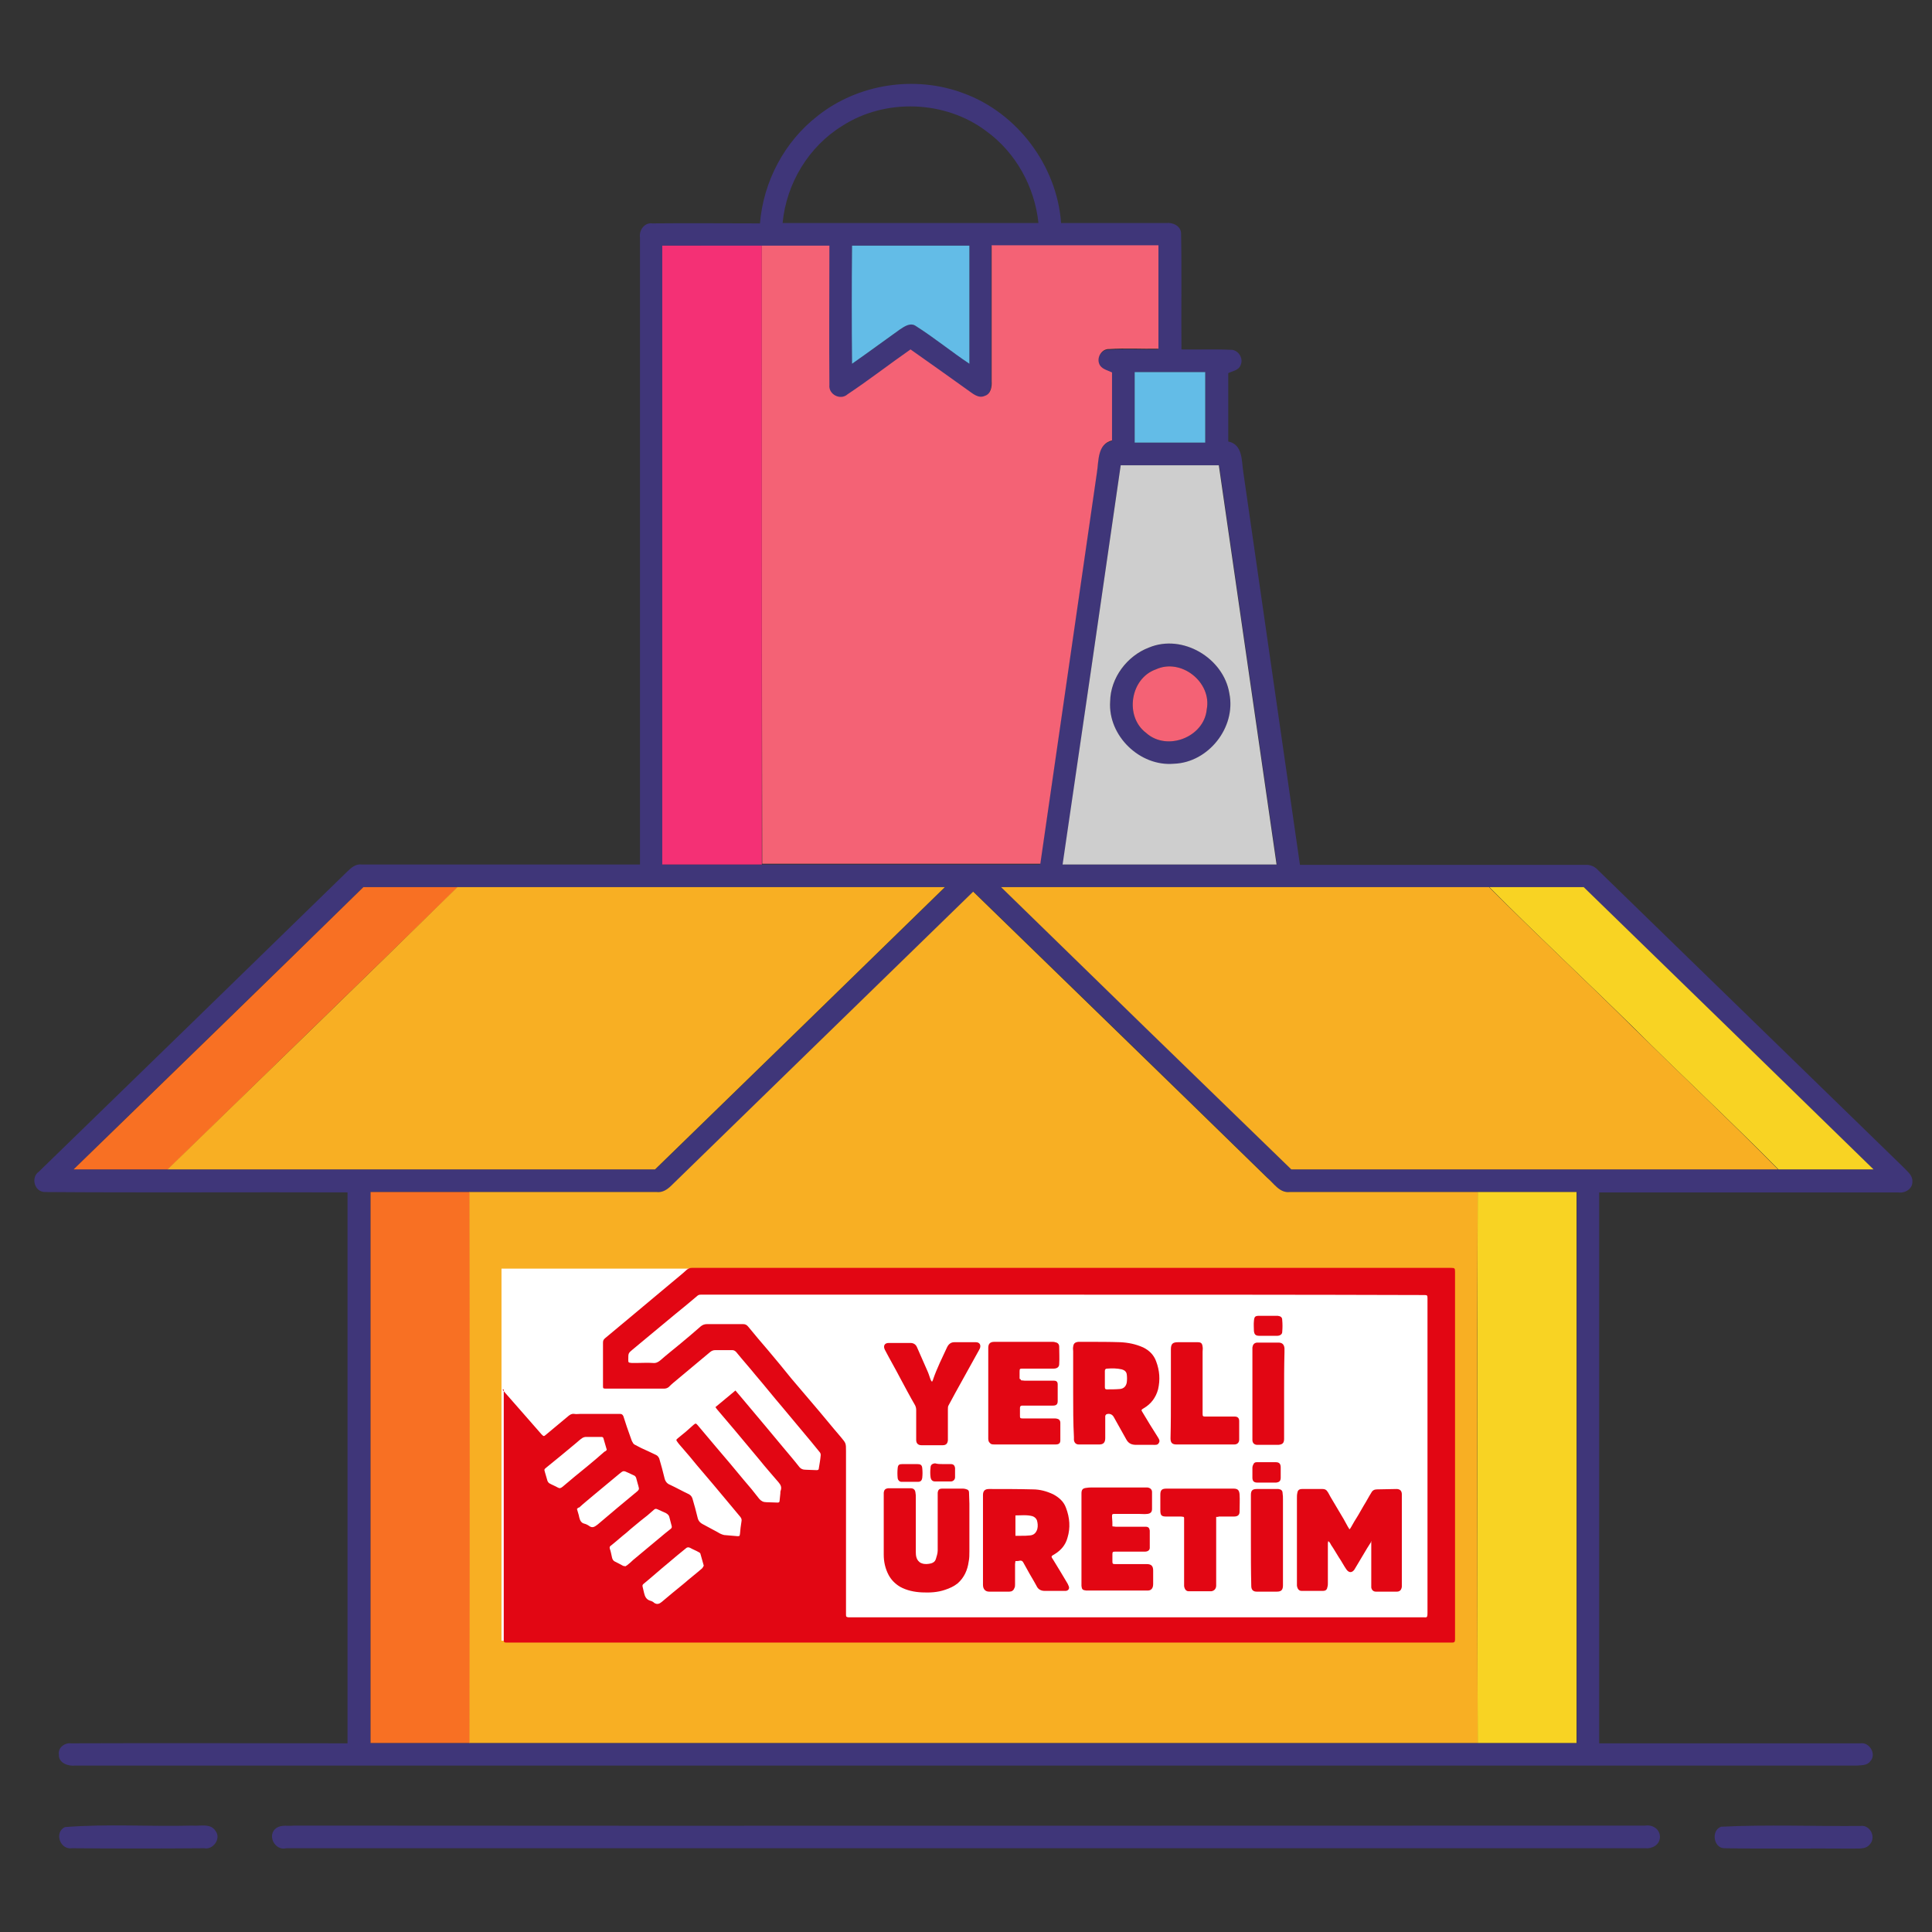 <?xml version="1.0" encoding="utf-8"?>
<!-- Generator: Adobe Illustrator 23.0.5, SVG Export Plug-In . SVG Version: 6.00 Build 0)  -->
<svg version="1.1" id="katman_1" xmlns="http://www.w3.org/2000/svg" xmlns:xlink="http://www.w3.org/1999/xlink" x="0px" y="0px"
	 viewBox="0 0 512 512" style="enable-background:new 0 0 512 512;" xml:space="preserve">
<rect x="0" y="0" width="512" height="512" fill="#333333" stroke="none"/>
<style type="text/css">
	.st0{fill:#3F3679;}
	.st1{fill:#F43075;}
	.st2{fill:#F46275;}
	.st3{fill:#63BCE7;}
	.st4{fill:#CECECE;}
	.st5{fill:#F87023;}
	.st6{fill:#F8AF23;}
	.st7{fill:#F8D323;}
	.st8{fill:#FFFFFF;}
	.st9{fill:#E20613;}
</style>
<g>
	<path class="st0" d="M216.7,30.7c10.7-8.5,25.8-10.8,38.6-6c14.3,5.2,24.8,19.2,25.9,34.4c9.3,0,18.6,0,27.9,0
		c1.7-0.2,3.9,0.8,3.9,2.8c0.2,10.2,0,20.4,0.1,30.7c4.3,0.1,8.7-0.1,13,0.1c2-0.1,3.5,2.2,2.7,4c-0.5,1.5-2.2,1.6-3.3,2.2
		c0,6,0,12.1,0,18.1c3.9,0.8,3.5,5.1,4,8.2c5,34.7,10,69.3,15,104c25.2,0,50.4,0,75.6,0c1.3-0.1,2.5,0.4,3.4,1.4
		c27,26.3,54.1,52.6,81.1,78.9c0.9,1,2.3,2,2.2,3.6c0.1,2-2,3.2-3.8,2.9c-26.4,0-52.8,0-79.2,0c0,48.7,0,97.3,0,146
		c23.1,0,46.1,0,69.2,0c2.5-0.4,4.4,3,2.6,4.8c-0.8,1.1-2.4,1-3.6,1.1c-157.4,0-314.7,0-472.1,0c-1.9,0.2-4.4-0.7-4.3-2.9
		c-0.3-1.8,1.5-3.2,3.2-3c24.4-0.1,48.8,0,73.3,0c0-48.7,0-97.3,0-146c-26.7-0.1-53.5,0.1-80.2-0.1c-2.8,0-3.8-3.9-1.6-5.4
		C37.6,284,64.8,257.5,92,231c1.1-1.1,2.3-2.1,3.9-1.9c24.5,0,49.1,0,73.7,0c0-55.4,0-110.7,0-166.1c-0.3-2,1.2-4.1,3.3-3.8
		c9.5-0.1,19,0,28.5,0C202.3,48.1,207.9,37.5,216.7,30.7 M223.3,33.3c-9,5.5-14.9,15.3-15.9,25.8c22.6,0,45.2,0,67.8,0
		c-1-9.6-6-18.7-13.9-24.4C250.5,26.6,234.7,26,223.3,33.3 M175.5,65.1c0,54.7,0,109.3,0,164c8.8,0,17.6,0,26.4,0
		c24.6,0,49.1,0,73.7,0c5-34.6,10-69.1,15-103.7c0.6-3.2,0.1-7.6,4-8.5c0.1-6,0-12,0-18c-1.2-0.6-2.8-0.9-3.4-2.3
		c-0.7-1.7,0.7-4,2.6-3.9c4.4-0.3,8.7,0,13.1-0.1c0-9.1,0-18.3,0-27.4c-14.7,0-29.5,0-44.2,0c0,12,0,24,0,36c0,1.5-0.2,3.4-1.8,3.9
		c-1.7,0.8-3.2-0.6-4.5-1.5c-5-3.7-10.1-7.3-15.2-10.8c-5.6,3.9-11,8.1-16.7,11.9c-1.9,1.7-5.1,0-4.8-2.5c-0.1-12.3,0-24.6,0-36.9
		c-6,0-11.9,0-17.9,0C193.1,65.1,184.3,65.1,175.5,65.1 M225.8,65.1c0,10.4,0,20.8,0,31.3c4.3-3,8.5-6,12.7-9.1
		c1.2-0.8,2.8-1.9,4.2-0.9c4.9,3.1,9.4,6.7,14.2,10c0-10.4,0-20.8,0-31.3C246.5,65.1,236.1,65.1,225.8,65.1 M300.7,98.6
		c0,6.2,0,12.4,0,18.7c6.2,0,12.4,0,18.7,0c0-6.2,0-12.4,0-18.7C313.1,98.6,306.9,98.6,300.7,98.6 M297,123.3
		c-5.1,35.3-10.2,70.6-15.3,105.8c18.9,0,37.8,0,56.7,0c-5.1-35.3-10.2-70.6-15.3-105.8C314.4,123.3,305.7,123.3,297,123.3
		 M96.3,235.1c-25.6,25-51.2,49.8-76.8,74.8c8.3,0,16.7,0,25,0c43.1,0,86.1,0,129.2,0c25.6-24.9,51.2-49.8,76.8-74.8
		c-43.1,0-86.1,0-129.2,0C113,235.1,104.7,235.1,96.3,235.1 M265.4,235.1c25.6,24.9,51.2,49.9,76.8,74.8c43,0,86,0,129,0
		c8.4,0,16.8,0,25.2,0c-25.6-24.9-51.2-49.9-76.8-74.8c-8.3,0-16.6,0-25,0C351.6,235.1,308.5,235.1,265.4,235.1 M178.1,314.1
		c-1.1,1.1-2.4,2-4,1.8c-16.5,0-33.1,0-49.6,0c-8.8,0-17.5,0-26.3,0c0,48.7,0,97.3,0,146c8.8,0,17.5,0,26.3,0
		c89.1,0,178.1,0,267.2,0c8.7,0,17.5,0,26.2,0c0-48.7,0-97.3,0-146c-8.7,0-17.5,0-26.2,0c-16.6,0-33.2,0-49.8,0
		c-2.7,0.3-4.3-2.2-6-3.8C310,286.8,284,261.5,258,236.3C231.4,262.2,204.7,288.2,178.1,314.1z"/>
	<path class="st0" d="M304.5,171.6c9-3.7,19.9,2.8,21.3,12.3c1.8,9-5.6,18.2-14.7,18.6c-9,0.8-17.5-7.5-16.9-16.5
		C294.3,179.7,298.6,173.9,304.5,171.6 M306.3,177.4c-6.8,2.4-8.3,12.5-2.6,16.8c5.5,5,15.4,1.1,16.1-6.2
		C321.2,180.8,313,174.3,306.3,177.4z"/>
	<path class="st0" d="M246.4,285.7c16.8-2.4,34.3,0.5,49.3,8.5c16.7,8.7,30.1,23.4,37.3,40.8c7.1,17,8.1,36.4,2.9,54.1
		c-4.9,16.8-15.5,31.9-29.6,42.3c-24.1,18.4-58.8,21.2-85.6,6.9c-16-8.3-29.1-22-36.6-38.4c-7-15.2-9.1-32.6-5.9-49
		c3-16.1,11.2-31.3,22.9-42.7C213.4,296.1,229.4,288.1,246.4,285.7 M247.5,291.6c-26.2,3.5-49.6,21.9-59.3,46.5
		c-6.8,16.7-7.2,35.9-1.2,52.9c5.4,15.5,16.1,29.1,29.9,38.1c14.1,9.3,31.3,13.5,48.1,11.9c15.2-1.4,29.9-7.6,41.5-17.5
		c11.8-10,20.5-23.6,24.3-38.6c4.3-16.4,2.8-34.2-4.2-49.6c-6.1-13.6-16.4-25.3-29-33.2C282.9,292.9,264.7,289.1,247.5,291.6z"/>
	<path class="st0" d="M17.2,484.2c11.2-0.9,22.5-0.1,33.8-0.4c2,0.2,4.8-0.7,6.1,1.4c1.6,2-0.6,5.1-3,4.6c-11.7,0.1-23.4,0.1-35,0
		C15.9,490.3,14.3,485.6,17.2,484.2z"/>
	<path class="st0" d="M73.3,484.4c1.4-0.9,3.1-0.4,4.6-0.6c119.4,0.1,238.7,0,358.1,0c1.9-0.3,3.9,0.9,3.9,3c0,2.1-2.1,3.2-3.9,3
		c-120,0-240.1,0-360.1,0C72.8,490.6,70.6,486.2,73.3,484.4z"/>
	<path class="st0" d="M456.1,484.1c12.3-0.6,24.6-0.1,36.9-0.2c2.6-0.4,4.3,3,2.5,4.9c-1.1,1.4-3,1-4.6,1.1
		c-11.3-0.1-22.6,0.1-34-0.1C454.1,489.7,453.4,485.1,456.1,484.1z"/>
</g>
<g>
	<path class="st1" d="M175.5,65.1c8.8,0,17.6,0,26.4,0c0,54.7,0,109.3,0,164c-8.8,0-17.6,0-26.4,0
		C175.5,174.5,175.5,119.8,175.5,65.1z"/>
</g>
<g>
	<path class="st2" d="M201.9,65.1c5.9,0,11.9,0,17.9,0c0,12.3-0.1,24.6,0,36.9c-0.3,2.5,2.9,4.2,4.8,2.5c5.7-3.8,11.1-8,16.7-11.9
		c5.1,3.6,10.2,7.2,15.2,10.8c1.3,0.9,2.8,2.3,4.5,1.5c1.6-0.5,1.9-2.4,1.8-3.9c0-12,0-24,0-36c14.7,0,29.5,0,44.2,0
		c0,9.1,0,18.3,0,27.4c-4.4,0.1-8.7-0.2-13.1,0.1c-1.9-0.1-3.3,2.2-2.6,3.9c0.5,1.4,2.2,1.7,3.4,2.3c0,6,0,12,0,18
		c-3.9,1-3.5,5.4-4,8.5c-5,34.6-10,69.1-15,103.7c-24.6,0-49.1,0-73.7,0C201.9,174.5,201.9,119.8,201.9,65.1z"/>
	<path class="st2" d="M306.3,177.4c6.7-3.1,14.9,3.4,13.5,10.6c-0.7,7.4-10.6,11.2-16.1,6.2C298,189.9,299.5,179.8,306.3,177.4z"/>
</g>
<g>
	<path class="st3" d="M225.8,65.1c10.4,0,20.7,0,31.1,0c0,10.4,0,20.8,0,31.3c-4.8-3.2-9.3-6.9-14.2-10c-1.4-1-3,0.1-4.2,0.9
		c-4.2,3-8.4,6.1-12.7,9.1C225.7,86,225.7,75.6,225.8,65.1z"/>
	<path class="st3" d="M300.7,98.6c6.2,0,12.4,0,18.7,0c0,6.2,0,12.4,0,18.7c-6.2,0-12.4,0-18.7,0C300.7,111,300.7,104.8,300.7,98.6z
		"/>
</g>
<g>
	<path class="st4" d="M297,123.3c8.7,0,17.4,0,26,0c5.1,35.3,10.2,70.6,15.3,105.8c-18.9,0-37.8,0-56.7,0
		C286.8,193.8,291.9,158.6,297,123.3 M304.5,171.6c-5.8,2.2-10.2,8-10.3,14.3c-0.6,9.1,7.9,17.3,16.9,16.5
		c9.1-0.3,16.5-9.6,14.7-18.6C324.3,174.4,313.4,167.9,304.5,171.6z"/>
</g>
<g>
	<path class="st5" d="M96.3,235.1c8.3,0,16.7,0,25,0c-25.6,24.9-51.2,49.8-76.8,74.8c-8.3,0-16.7,0-25,0
		C45.1,285,70.8,260.1,96.3,235.1z"/>
	<path class="st5" d="M98.2,315.9c8.8,0,17.5,0,26.3,0c0,48.7,0.1,97.3,0,146c-8.8,0-17.5,0-26.3,0
		C98.2,413.3,98.2,364.6,98.2,315.9z"/>
</g>
<g>
	<path class="st6" d="M121.2,235.1c43.1,0,86.1,0,129.2,0c-25.6,25-51.2,49.9-76.8,74.8c-43.1,0-86.1,0-129.2,0
		C70,285,95.7,260.1,121.2,235.1z"/>
	<path class="st6" d="M265.3,235.1c43.1,0,86.2,0,129.3,0c12.5,12.5,25.5,24.6,38.1,37.1c12.8,12.6,25.9,24.9,38.5,37.7
		c-43,0-86,0-129,0C316.5,285,290.9,260.1,265.3,235.1z"/>
	<path class="st6" d="M178,314.1c26.6-25.9,53.3-51.9,79.9-77.8c26,25.3,52,50.5,77.9,75.8c1.8,1.5,3.3,4.1,6,3.8
		c16.6,0,33.2,0,49.8,0c-0.2,48.7-0.1,97.3,0,146c-89.1,0-178.1,0-267.2,0c0.1-48.7,0.1-97.3,0-146c16.5,0,33.1,0,49.6,0
		C175.6,316.1,176.9,315.2,178,314.1"/>
</g>
<g>
	<path class="st7" d="M394.7,235.1c8.3,0,16.6,0,25,0c25.6,24.9,51.2,49.8,76.8,74.8c-8.4,0-16.8,0-25.2,0
		c-12.6-12.8-25.8-25-38.5-37.7C420.2,259.8,407.2,247.7,394.7,235.1z"/>
	<path class="st7" d="M391.6,315.9c8.7,0,17.5,0,26.2,0c0,48.7,0,97.3,0,146c-8.7,0-17.5,0-26.2,0
		C391.5,413.3,391.5,364.6,391.6,315.9z"/>
</g>
<rect x="132.9" y="336.2" class="st8" width="252.3" height="98.6"/>
<path class="st9" d="M133.2,368.3c0.1,0.2,0.3,0.3,0.4,0.5c1.9,2.2,3.8,4.3,5.7,6.5c1.4,1.6,2.8,3.2,4.2,4.8
	c0.6,0.6,0.6,0.6,1.2,0.1c2-1.7,4-3.3,6-5c0.4-0.3,0.8-0.6,1.5-0.5c0.5,0.1,1.1,0,1.6,0c3.5,0,7,0,10.5,0c0.5,0,0.7,0.2,0.9,0.6
	c0.6,1.9,1.2,3.7,1.9,5.6c0.2,0.5,0.3,1,0.6,1.4c0.1,0.3,0.4,0.5,0.6,0.6c1.1,0.6,2.3,1.2,3.5,1.7c0.7,0.3,1.4,0.7,2.1,1
	c0.4,0.2,0.6,0.5,0.8,0.9c0.5,1.7,1,3.5,1.4,5.2c0.2,0.9,0.7,1.5,1.5,1.8c1.7,0.8,3.3,1.7,5,2.5c0.5,0.3,0.7,0.6,0.9,1.1
	c0.5,1.7,1,3.5,1.4,5.2c0.2,0.8,0.7,1.3,1.3,1.6c1.3,0.7,2.6,1.4,3.9,2.1c0.2,0.1,0.5,0.3,0.7,0.4c0.4,0.2,0.7,0.3,1.1,0.4
	c1.2,0.1,2.4,0.2,3.5,0.3c0.6,0,0.6,0,0.7-0.6c0.1-1.1,0.2-2.2,0.4-3.3c0.1-0.5,0-0.8-0.3-1.2c-0.8-1-1.7-2-2.5-3
	c-1.5-1.8-3.1-3.7-4.6-5.5c-1.5-1.8-3-3.5-4.5-5.3c-1.2-1.5-2.4-2.9-3.7-4.4c-0.5-0.6-1-1.1-1.4-1.7c-0.4-0.5-0.3-0.6,0.2-1
	c1.4-1.1,2.8-2.3,4.1-3.5c0.5-0.4,0.6-0.5,1.1,0.1c1.6,1.9,3.2,3.8,4.8,5.7c2.5,2.9,5,5.9,7.4,8.8c1.4,1.6,2.8,3.3,4.1,5
	c0.5,0.6,1.1,0.9,1.9,0.9c1,0,2,0.1,3,0.1c0.4,0,0.5-0.2,0.5-0.5c0.1-0.6,0.1-1.3,0.2-1.9c0-0.3,0-0.6,0.1-0.8
	c0.3-0.9,0-1.5-0.6-2.2c-1.7-2-3.4-3.9-5-5.9c-2.2-2.6-4.4-5.3-6.6-7.9c-1.5-1.8-3-3.5-4.5-5.3c-0.2-0.2-0.4-0.5-0.6-0.8
	c1.8-1.5,3.5-2.9,5.3-4.4c0.6,0.7,1.1,1.3,1.7,2c2.1,2.5,4.2,5,6.3,7.5c1.5,1.8,3,3.6,4.5,5.4c1.4,1.7,2.9,3.4,4.3,5.2
	c0.5,0.7,1.1,0.9,1.9,0.9c0.9,0,1.9,0.1,2.8,0.1c0.4,0,0.6-0.1,0.6-0.5c0.2-1.2,0.4-2.3,0.5-3.5c0-0.3-0.1-0.6-0.3-0.8
	c-0.7-0.9-1.5-1.8-2.2-2.7c-2.5-3-5.1-6.1-7.6-9.1c-2.4-2.8-4.7-5.7-7.1-8.5c-1.7-2.1-3.5-4.1-5.2-6.2c-0.3-0.3-0.6-0.5-1-0.5
	c-1.5,0-3,0-4.5,0c-0.5,0-0.9,0.1-1.4,0.5c-3.2,2.7-6.5,5.4-9.7,8.1c-0.5,0.4-0.9,0.8-1.3,1.2c-0.4,0.3-0.8,0.4-1.2,0.4
	c-4.3,0-8.7,0-13,0c-0.8,0-1.7,0-2.5,0c-0.7,0-0.7-0.1-0.7-0.8c0-3.8,0-7.6,0-11.3c0-0.6,0.1-0.9,0.6-1.3c2.2-1.8,4.4-3.7,6.6-5.5
	c3.7-3.1,7.3-6.1,11-9.2c1.3-1.1,2.7-2.2,4-3.4c0.4-0.3,0.8-0.5,1.3-0.5c6,0,12.1,0,18.1,0c59.5,0,119.1,0,178.6,0c1.5,0,3,0,4.5,0
	c1,0,1.1,0.1,1.1,1c0,2.1,0,4.2,0,6.3c0,29.8,0,59.7,0,89.5c0,0.6,0,1.1,0,1.7c0,0.6-0.2,0.8-0.7,0.8c-8.1,0-16.2,0-24.3,0
	c-46.8,0-93.7,0-140.5,0c-28,0-56,0-84,0c-0.6,0-1.3,0-1.9,0c-0.5,0-0.7-0.1-0.7-0.6c0-14.9,0-29.8,0-44.6c0-6.8,0-13.7,0-20.5
	c0-0.5,0-0.9,0-1.4C133,368.3,133.1,368.3,133.2,368.3z M281.6,343.1c-18.8,0-37.7,0-56.5,0c-13.1,0-26.3,0-39.4,0
	c-0.4,0-0.7,0.1-1,0.4c-1.9,1.6-3.8,3.2-5.8,4.8c-3.7,3.1-7.5,6.2-11.2,9.3c-1.2,1-1.2,1-1.2,2.7c0,0.8,0,0.8,0.9,0.9
	c0.5,0,0.9,0,1.4,0c1.4,0,2.8-0.1,4.2,0c0.8,0.1,1.4-0.2,2-0.7c1.7-1.5,3.5-2.9,5.3-4.4c1.8-1.5,3.6-3,5.4-4.6
	c0.5-0.4,1-0.6,1.7-0.6c3.2,0,6.3,0,9.5,0c0.6,0,1,0.2,1.4,0.7c1.7,2.1,3.5,4.2,5.3,6.3c2.1,2.5,4.1,4.9,6.1,7.4
	c1.9,2.2,3.8,4.5,5.7,6.7c2.5,2.9,4.9,5.9,7.4,8.8c1.4,1.7,1.4,1.6,1.4,3.8c0,13.9,0,27.8,0,41.7c0,0.5,0,1.1,0,1.6
	c0,0.6,0.1,0.6,0.6,0.7c0.4,0,0.8,0,1.3,0c39.5,0,78.9,0,118.4,0c10.9,0,21.8,0,32.6,0c1,0,1.2,0.3,1.2-1.3c0-21.8,0-43.7,0-65.5
	c0-5.9,0-11.9,0-17.8c0-0.7-0.1-0.8-0.8-0.8c-0.1,0-0.2,0-0.3,0C345.2,343.1,313.4,343.1,281.6,343.1z M152.9,399.9
	c0.2,0.8,0.5,1.5,0.6,2.2c0.2,0.8,0.5,1.5,1.4,1.7c0.4,0.1,0.8,0.3,1.1,0.5c1,0.8,1.6,0.3,2.4-0.3c3.5-3,7-5.9,10.5-8.8
	c0.3-0.3,0.5-0.5,0.4-0.9c-0.2-0.9-0.5-1.7-0.7-2.6c-0.1-0.3-0.3-0.6-0.6-0.7c-0.5-0.2-1-0.5-1.5-0.7c-1.3-0.6-1.3-0.6-2.4,0.3
	c-2.2,1.8-4.3,3.6-6.5,5.4c-1.4,1.2-2.8,2.3-4.1,3.5C153.2,399.5,153.1,399.7,152.9,399.9z M165.7,415.1c0.2-0.1,0.3-0.2,0.5-0.3
	c0.5-0.4,1.1-0.9,1.6-1.4c2.8-2.3,5.6-4.7,8.4-7c0.5-0.4,1-0.8,1.5-1.2c0.3-0.2,0.4-0.5,0.3-0.8c-0.2-0.8-0.4-1.5-0.6-2.3
	c-0.1-0.5-0.4-0.8-0.9-1.1c-0.7-0.3-1.5-0.7-2.2-1c-0.4-0.2-0.7-0.2-1,0.1c-1.1,1-2.3,2-3.5,2.9c-1.3,1.1-2.6,2.1-3.8,3.2
	c-1.4,1.1-2.7,2.3-4.1,3.4c-0.3,0.2-0.4,0.4-0.3,0.8c0.3,0.8,0.4,1.6,0.6,2.4c0.1,0.4,0.3,0.8,0.7,1c0.8,0.4,1.6,0.8,2.3,1.2
	C165.4,415,165.5,415,165.7,415.1z M186.5,414.9c-0.3-1.1-0.6-2.2-0.9-3.2c-0.1-0.2-0.3-0.3-0.5-0.4c-0.7-0.4-1.5-0.7-2.2-1.1
	c-0.4-0.2-0.8-0.2-1.1,0.1c-1.6,1.3-3.2,2.6-4.7,3.9c-2.2,1.8-4.3,3.7-6.5,5.5c-0.3,0.2-0.4,0.5-0.3,0.8c0.1,0.6,0.3,1.1,0.4,1.7
	c0.2,0.9,0.6,1.7,1.6,2c0.4,0.1,0.8,0.3,1.1,0.6c0.8,0.5,1.4,0.2,2-0.3c1.9-1.6,3.8-3.2,5.8-4.8c1.6-1.4,3.3-2.7,4.9-4.1
	C186.2,415.4,186.4,415.2,186.5,414.9z M160.8,384.2c-0.3-1.1-0.6-2.1-0.9-3.1c-0.1-0.3-0.4-0.3-0.6-0.3c-1.3,0-2.6,0-4,0
	c-0.3,0-0.7,0.1-1,0.3c-0.6,0.4-1,0.8-1.6,1.3c-2.6,2.2-5.2,4.3-7.9,6.5c-0.6,0.5-0.6,0.5-0.4,1.2c0.2,0.8,0.5,1.6,0.7,2.4
	c0.1,0.2,0.3,0.5,0.5,0.6c0.7,0.4,1.5,0.7,2.2,1.1c0.5,0.3,0.8,0.2,1.3-0.2c2.1-1.8,4.3-3.6,6.4-5.3c1.6-1.3,3.1-2.6,4.7-4
	C160.5,384.6,160.7,384.4,160.8,384.2z"/>
<path class="st9" d="M363.5,408.4c-0.4,0.6-0.8,1.3-1.2,1.9c-1,1.7-2.1,3.5-3.1,5.2c-0.1,0.2-0.2,0.3-0.3,0.5
	c-0.6,0.8-1.4,0.9-2.1-0.1c-0.7-1-1.3-2.2-2-3.2c-0.7-1.1-1.3-2.2-2-3.2c-0.2-0.4-0.4-0.8-0.8-1.1c0,0.2-0.1,0.4-0.1,0.5
	c0,3.5,0,7.1,0,10.6c0,0.3,0,0.7-0.1,1c-0.1,0.7-0.4,1.1-1.2,1.1c-1.9,0-3.8,0-5.7,0c-0.7,0-1.1-0.6-1.2-1.4c0-1,0-2,0-3
	c0-6.7,0-13.5,0-20.2c0-0.4,0-0.9,0.1-1.3c0.1-0.8,0.5-1.1,1.3-1.1c1.8,0,3.6,0,5.4,0c0.6,0,1,0.2,1.3,0.7c0.3,0.4,0.5,0.9,0.8,1.4
	c1.2,2,2.3,3.9,3.5,5.9c0.4,0.7,0.7,1.3,1.1,2c0.1,0.2,0.3,0.4,0.4,0.7c0.2-0.2,0.3-0.3,0.4-0.5c0.6-1.1,1.2-2.1,1.9-3.2
	c0.5-0.9,1-1.7,1.5-2.6c0.7-1.1,1.3-2.3,2-3.4c0.3-0.6,0.8-0.9,1.5-0.9c1.7,0,3.5-0.1,5.2-0.1c0.9,0,1.4,0.5,1.4,1.4
	c0,0.9,0,1.7,0,2.6c0,6.8,0,13.7,0,20.5c0,0.5,0,0.9,0,1.4c-0.1,0.8-0.5,1.3-1.3,1.3c-1.9,0-3.7,0-5.6,0c-0.7,0-1.1-0.5-1.2-1.1
	c0-0.3,0-0.6,0-0.8c0-3.6,0-7.1,0-10.7c0-0.2,0-0.4,0-0.6C363.6,408.5,363.5,408.5,363.5,408.4z"/>
<path class="st9" d="M269.1,413.7c0,0.3-0.1,0.5-0.1,0.8c0,1.8,0,3.6,0,5.4c0,0.3,0,0.7-0.2,1c-0.2,0.6-0.7,0.9-1.3,0.9
	c-1.8,0-3.6,0-5.4,0c-0.9,0-1.6-0.6-1.6-1.8c0-1.5,0-3,0-4.5c0-6.4,0-12.9,0-19.3c0-1.1,0.5-1.6,1.6-1.6c3.9,0,7.7,0,11.6,0.1
	c1.9,0,3.7,0.5,5.4,1.3c1.5,0.8,2.8,1.9,3.4,3.6c1,2.6,1.2,5.3,0.4,7.9c-0.5,1.9-1.7,3.3-3.3,4.3c-1.2,0.7-1.1,0.6-0.4,1.7
	c1.2,2,2.4,3.9,3.5,5.8c0.2,0.3,0.4,0.7,0.5,1c0.3,0.6,0,1.2-0.7,1.3c-0.2,0-0.3,0-0.5,0c-1.7,0-3.5,0-5.2,0c-0.9,0-1.7-0.4-2.1-1.3
	c-0.8-1.5-1.7-2.9-2.5-4.4c-0.3-0.6-0.7-1.2-1-1.8c-0.2-0.4-0.5-0.6-1-0.5C269.9,413.7,269.5,413.7,269.1,413.7z M269.1,407
	c0.5,0,1,0,1.5,0c0.8,0,1.6,0,2.4-0.1c1-0.1,1.6-0.7,1.9-1.7c0.2-0.8,0.1-1.6-0.1-2.3c-0.2-0.5-0.6-0.9-1.2-1.1
	c-1.5-0.4-3-0.2-4.5-0.2C269.1,403.4,269.1,405.1,269.1,407z"/>
<path class="st9" d="M284.4,369.3c0-3.7,0-7.4,0-11.2c0-0.4-0.1-0.8,0-1.2c0.1-0.9,0.5-1.2,1.4-1.3c0.8,0,1.5,0,2.3,0
	c2.9,0,5.9,0,8.8,0.1c2.1,0.1,4.1,0.5,6.1,1.4c1.6,0.8,2.8,2,3.4,3.7c0.9,2.4,1.1,4.8,0.5,7.4c-0.6,2.2-1.9,3.9-3.8,5
	c-0.7,0.4-0.7,0.5-0.3,1.1c1.3,2.2,2.6,4.3,4,6.5c0.3,0.5,0.7,1,0.3,1.6c-0.3,0.6-0.9,0.5-1.5,0.5c-1.5,0-3,0-4.5,0
	c-1.1,0-2-0.3-2.6-1.4c-1.1-2-2.2-3.9-3.3-5.9c-0.4-0.8-1.2-1.1-2-0.8c-0.1,0.1-0.3,0.3-0.3,0.5c0,0.7,0,1.4,0,2.1
	c0,1.2,0,2.5,0,3.7c0,1.2-0.5,1.7-1.6,1.7c-1.8,0-3.6,0-5.4,0c-0.7,0-1.2-0.4-1.3-1.2c0-0.3,0-0.6,0-0.8
	C284.4,377,284.4,373.2,284.4,369.3C284.4,369.3,284.4,369.3,284.4,369.3z M292.8,365.4C292.8,365.4,292.8,365.4,292.8,365.4
	c0,0.7,0,1.5,0,2.2c0,0.4,0.1,0.6,0.5,0.6c1.2,0,2.4,0,3.5-0.1c1-0.1,1.6-0.7,1.8-1.7c0.1-0.7,0.1-1.5,0-2.2
	c-0.1-0.7-0.6-1.1-1.3-1.3c-1.3-0.3-2.6-0.3-3.9-0.2c-0.4,0-0.6,0.2-0.6,0.6C292.8,364,292.8,364.7,292.8,365.4z"/>
<path class="st9" d="M256.9,404.5c0,2.2,0,4.4,0,6.6c0,0.9,0,1.9-0.2,2.8c-0.3,2.2-1.2,4.2-2.9,5.7c-1,0.8-2.1,1.3-3.3,1.7
	c-2,0.7-4.1,0.8-6.2,0.7c-2-0.1-4-0.5-5.8-1.5c-1.3-0.8-2.3-1.8-3-3.1c-0.9-1.7-1.3-3.5-1.3-5.4c0-4.8,0-9.6,0-14.5
	c0-0.6,0-1.2,0-1.9c0.1-0.8,0.4-1.1,1.2-1.2c0.1,0,0.3,0,0.4,0c1.8,0,3.7,0,5.5,0c0.7,0,1.2,0.3,1.3,1.1c0.1,0.5,0.1,0.9,0.1,1.4
	c0,4.8,0,9.6,0,14.4c0,0.9,0.1,1.9,0.9,2.6c0.2,0.2,0.4,0.3,0.7,0.4c0.8,0.3,1.7,0.2,2.5,0c0.6-0.2,1-0.5,1.2-1.1
	c0.2-0.7,0.5-1.5,0.5-2.3c0-4.8,0-9.7,0-14.5c0-0.3,0-0.6,0-0.8c0.1-0.8,0.4-1.1,1.2-1.1c0.7,0,1.4,0,2.1,0c1.2,0,2.3,0,3.5,0
	c0.3,0,0.6,0.1,0.9,0.2c0.4,0.1,0.6,0.4,0.6,0.8c0,1,0.1,2,0.1,3C256.9,400.5,256.9,402.5,256.9,404.5
	C256.9,404.5,256.9,404.5,256.9,404.5z"/>
<path class="st9" d="M294.8,404.5c0.3,0,0.6,0.1,0.9,0.1c2.3,0,4.6,0,6.9,0c0.3,0,0.7,0,1,0c0.7,0,1,0.3,1.1,1c0,1.5,0,3,0,4.6
	c0,0.6-0.5,1-1.3,1c-0.7,0-1.5,0-2.2,0c-1.9,0-3.8,0-5.7,0c-0.6,0-0.7,0.1-0.7,0.7c0,0.6,0,1.3,0,1.9c0,0.6,0.1,0.7,0.7,0.7
	c2.8,0,5.6,0,8.4,0c1.2,0,1.7,0.5,1.7,1.7c0,1.2,0,2.4,0,3.6c0,1.3-0.7,1.8-1.7,1.7c-4.8,0-9.6,0-14.5,0c-0.5,0-1.1,0-1.6,0
	c-0.9-0.1-1.1-0.3-1.2-1.2c0-0.4,0-0.9,0-1.4c0-5.9,0-11.8,0-17.8c0-1.8,0-3.5,0-5.3c0-1,0.3-1.4,1.3-1.5c0.5-0.1,1-0.1,1.4-0.1
	c4.8,0,9.5,0,14.3,0c0.2,0,0.3,0,0.5,0c0.7,0.1,1.2,0.5,1.2,1.2c0,1.5,0,3,0,4.5c0,0.8-0.4,1.2-1.2,1.3c-0.8,0.1-1.6,0-2.4,0
	c-1.7,0-3.4,0-5.2,0c-0.4,0-0.7,0-1.1,0c-0.7,0-0.7,0.1-0.7,0.8C294.8,403,294.8,403.7,294.8,404.5z"/>
<path class="st9" d="M270.6,365.8c0.3,0,0.7,0.1,1,0.1c2.3,0,4.6,0,6.8,0c0.3,0,0.6,0,0.9,0c0.7,0,1,0.3,1,1c0,0.5,0,1.1,0,1.6
	c0,0.9,0,1.9,0,2.8c0,0.9-0.4,1.2-1.3,1.2c-2.2,0-4.5,0-6.7,0c-0.5,0-0.9,0-1.4,0c-0.4,0-0.6,0.2-0.6,0.6c0,0.7,0,1.5,0,2.2
	c0,0.5,0.1,0.6,0.7,0.6c1.4,0,2.8,0,4.2,0c1.4,0,2.7,0,4.1,0c0.3,0,0.6,0,0.9,0.1c0.5,0.1,0.8,0.5,0.8,1c0,1.6,0,3.2,0,4.7
	c0,0.8-0.4,1.1-1.3,1.1c-1.1,0-2.2,0-3.3,0c-4.2,0-8.4,0-12.6,0c-0.4,0-0.8,0-1.1-0.1c-0.5-0.3-0.8-0.7-0.8-1.4c0-7.6,0-15.3,0-22.9
	c0-0.4,0-0.8,0-1.2c0-1.1,0.5-1.6,1.6-1.6c2.9,0,5.7,0,8.6,0c2.2,0,4.5,0,6.7,0c0.3,0,0.6,0,0.8,0.1c0.7,0.1,1.1,0.5,1.1,1.2
	c0,1.5,0.1,3,0,4.6c0,0.8-0.6,1.2-1.5,1.2c-1.1,0-2.3,0-3.4,0c-1.6,0-3.2,0-4.8,0c-0.7,0-0.8,0-0.8,0.8c0,0.6,0,1.2,0,1.9
	C270.5,365.5,270.5,365.6,270.6,365.8z"/>
<path class="st9" d="M247,366.2c0.1-0.3,0.3-0.5,0.3-0.7c1-2.9,2.4-5.7,3.7-8.5c0.4-0.8,1-1.3,1.9-1.3c1.9,0,3.8,0,5.7,0
	c1,0,1.4,0.7,1.1,1.6c-0.2,0.4-0.4,0.8-0.7,1.3c-1.4,2.5-2.7,4.9-4.1,7.4c-1.2,2.1-2.3,4.2-3.5,6.4c-0.2,0.3-0.2,0.7-0.2,1.1
	c0,2.5,0,4.9,0,7.4c0,0.3,0,0.5,0,0.8c-0.1,0.9-0.5,1.3-1.4,1.3c-1.9,0-3.7,0-5.6,0c-0.9,0-1.4-0.5-1.4-1.4c0-1.2,0-2.5,0-3.7
	c0-1.4,0-2.8,0-4.2c0-0.5-0.1-0.9-0.3-1.3c-1.4-2.4-2.7-4.9-4-7.3c-1.3-2.5-2.7-4.9-4-7.4c-0.5-1-0.1-1.8,1-1.8c1.9,0,3.9,0,5.8,0
	c0.8,0,1.4,0.4,1.7,1.1c1,2.2,1.9,4.4,2.9,6.6c0.3,0.7,0.5,1.5,0.8,2.2C246.7,365.8,246.8,365.9,247,366.2z"/>
<path class="st9" d="M322.3,402c0,0.6,0,1.1,0,1.6c0,5,0,10,0,15c0,0.5,0,1.1,0,1.6c0,0.8-0.5,1.4-1.3,1.5c-2,0-4,0-6,0
	c-0.7,0-1.1-0.6-1.2-1.4c0-1.1,0-2.1,0-3.2c0-4.9,0-9.9,0-14.8c0-0.1,0-0.1-0.1-0.3c-0.2,0-0.4-0.1-0.7-0.1c-1.3,0-2.6,0-3.9,0
	c-1.3,0-1.6-0.3-1.6-1.7c0-1.4,0-2.7,0-4.1c0-1.2,0.4-1.6,1.6-1.6c3.7,0,7.3,0,11,0c2.3,0,4.6,0,6.8,0c1.1,0,1.5,0.4,1.6,1.5
	c0.1,1.5,0,3,0,4.6c0,0.9-0.5,1.3-1.5,1.3c-1.3,0-2.6,0-4,0C322.9,402,322.6,402,322.3,402z"/>
<path class="st9" d="M310.3,369.3c0-3.9,0-7.8,0-11.7c0-1.5,0.5-1.9,1.9-1.9c1.7,0,3.4,0,5.2,0c0.9,0,1.2,0.3,1.3,1.2
	c0.1,0.4,0,0.9,0,1.3c0,5.1,0,10.3,0,15.4c0,0.4,0,0.7,0,1.1c0,0.6,0.1,0.7,0.7,0.7c1.9,0,3.8,0,5.7,0c0.7,0,1.4,0,2.1,0
	c0.8,0,1.2,0.4,1.2,1.2c0,1.6,0,3.3,0,4.9c0,0.8-0.5,1.3-1.3,1.3c-0.4,0-0.8,0-1.3,0c-4.7,0-9.3,0-14,0c-1.1,0-1.6-0.4-1.6-1.6
	C310.3,377.3,310.3,373.3,310.3,369.3z"/>
<path class="st9" d="M340.3,369.4c0,4,0,7.9,0,11.9c0,1.1-0.4,1.5-1.5,1.6c-1.9,0-3.7,0-5.6,0c-0.8,0-1.3-0.5-1.3-1.3
	c0-0.4,0-0.7,0-1.1c0-7.6,0-15.2,0-22.7c0-0.2,0-0.5,0-0.7c0.1-0.7,0.4-1.2,1.2-1.3c0.2,0,0.5,0,0.8,0c1.6,0,3.3,0,4.9,0
	c1,0,1.5,0.5,1.6,1.5c0,0.4,0,0.7,0,1.1C340.3,362,340.3,365.7,340.3,369.4C340.3,369.4,340.3,369.4,340.3,369.4z"/>
<path class="st9" d="M331.5,408.1c0-4,0-7.9,0-11.9c0-1.2,0.4-1.6,1.6-1.6c1.7,0,3.3,0,5,0c0.2,0,0.5,0,0.7,0
	c0.7,0.1,1.1,0.4,1.1,1.1c0.1,0.6,0.1,1.1,0.1,1.7c0,7.6,0,15.1,0,22.7c0,1.2-0.4,1.7-1.6,1.7c-1.8,0-3.6,0-5.4,0
	c-0.9,0-1.4-0.5-1.4-1.5C331.5,416.2,331.5,412.1,331.5,408.1C331.5,408.1,331.5,408.1,331.5,408.1z"/>
<path class="st9" d="M336,354c-0.8,0-1.5,0-2.3,0c-1,0-1.3-0.4-1.4-1.3c0-0.9-0.1-1.7,0-2.6c0.1-1.2,0.3-1.4,1.5-1.4
	c1.3,0,2.6,0,4,0c0.3,0,0.6,0,0.8,0c0.8,0.1,1.2,0.4,1.2,1.1c0.1,1.1,0.1,2.1,0,3.2c0,0.6-0.6,1-1.3,1C337.7,354,336.9,354,336,354
	C336,354,336,354,336,354z"/>
<path class="st9" d="M335.6,387.5c0.8,0,1.7,0,2.5,0c0.9,0,1.3,0.4,1.3,1.4c0,0.9,0,1.8,0,2.7c0,0.9-0.4,1.2-1.2,1.3
	c-0.9,0-1.8,0-2.7,0c-0.8,0-1.5,0-2.3,0c-0.9,0-1.3-0.4-1.3-1.3c0-0.9,0-1.7,0-2.6c0-0.3,0.1-0.7,0.3-1c0.1-0.3,0.4-0.5,0.8-0.5
	C333.8,387.5,334.7,387.5,335.6,387.5C335.6,387.5,335.6,387.5,335.6,387.5z"/>
<path class="st9" d="M249.9,388c0.7,0,1.4,0,2.1,0c0.7,0,1,0.4,1.1,1c0,0.8,0,1.7,0,2.5c0,0.6-0.5,1.1-1.1,1.1c-1.4,0-2.8,0-4.2,0
	c-0.7,0-1.1-0.4-1.2-1.2c-0.1-0.8-0.1-1.6,0-2.4c0-0.8,0.4-1.1,1.2-1.2C248.5,388,249.2,388,249.9,388
	C249.9,388,249.9,388,249.9,388z"/>
<path class="st9" d="M241.2,388c0.6,0,1.3,0,1.9,0c0.8,0,1.2,0.2,1.3,1c0.1,0.9,0.1,1.8,0,2.7c-0.1,0.6-0.4,1-1.1,1
	c-1.5,0-2.9,0-4.4,0c-0.5,0-0.9-0.4-1-0.9c-0.1-0.9-0.1-1.9,0-2.8c0.1-0.8,0.4-1,1.2-1C239.9,388,240.5,388,241.2,388
	C241.2,388,241.2,388,241.2,388z"/>
</svg>
